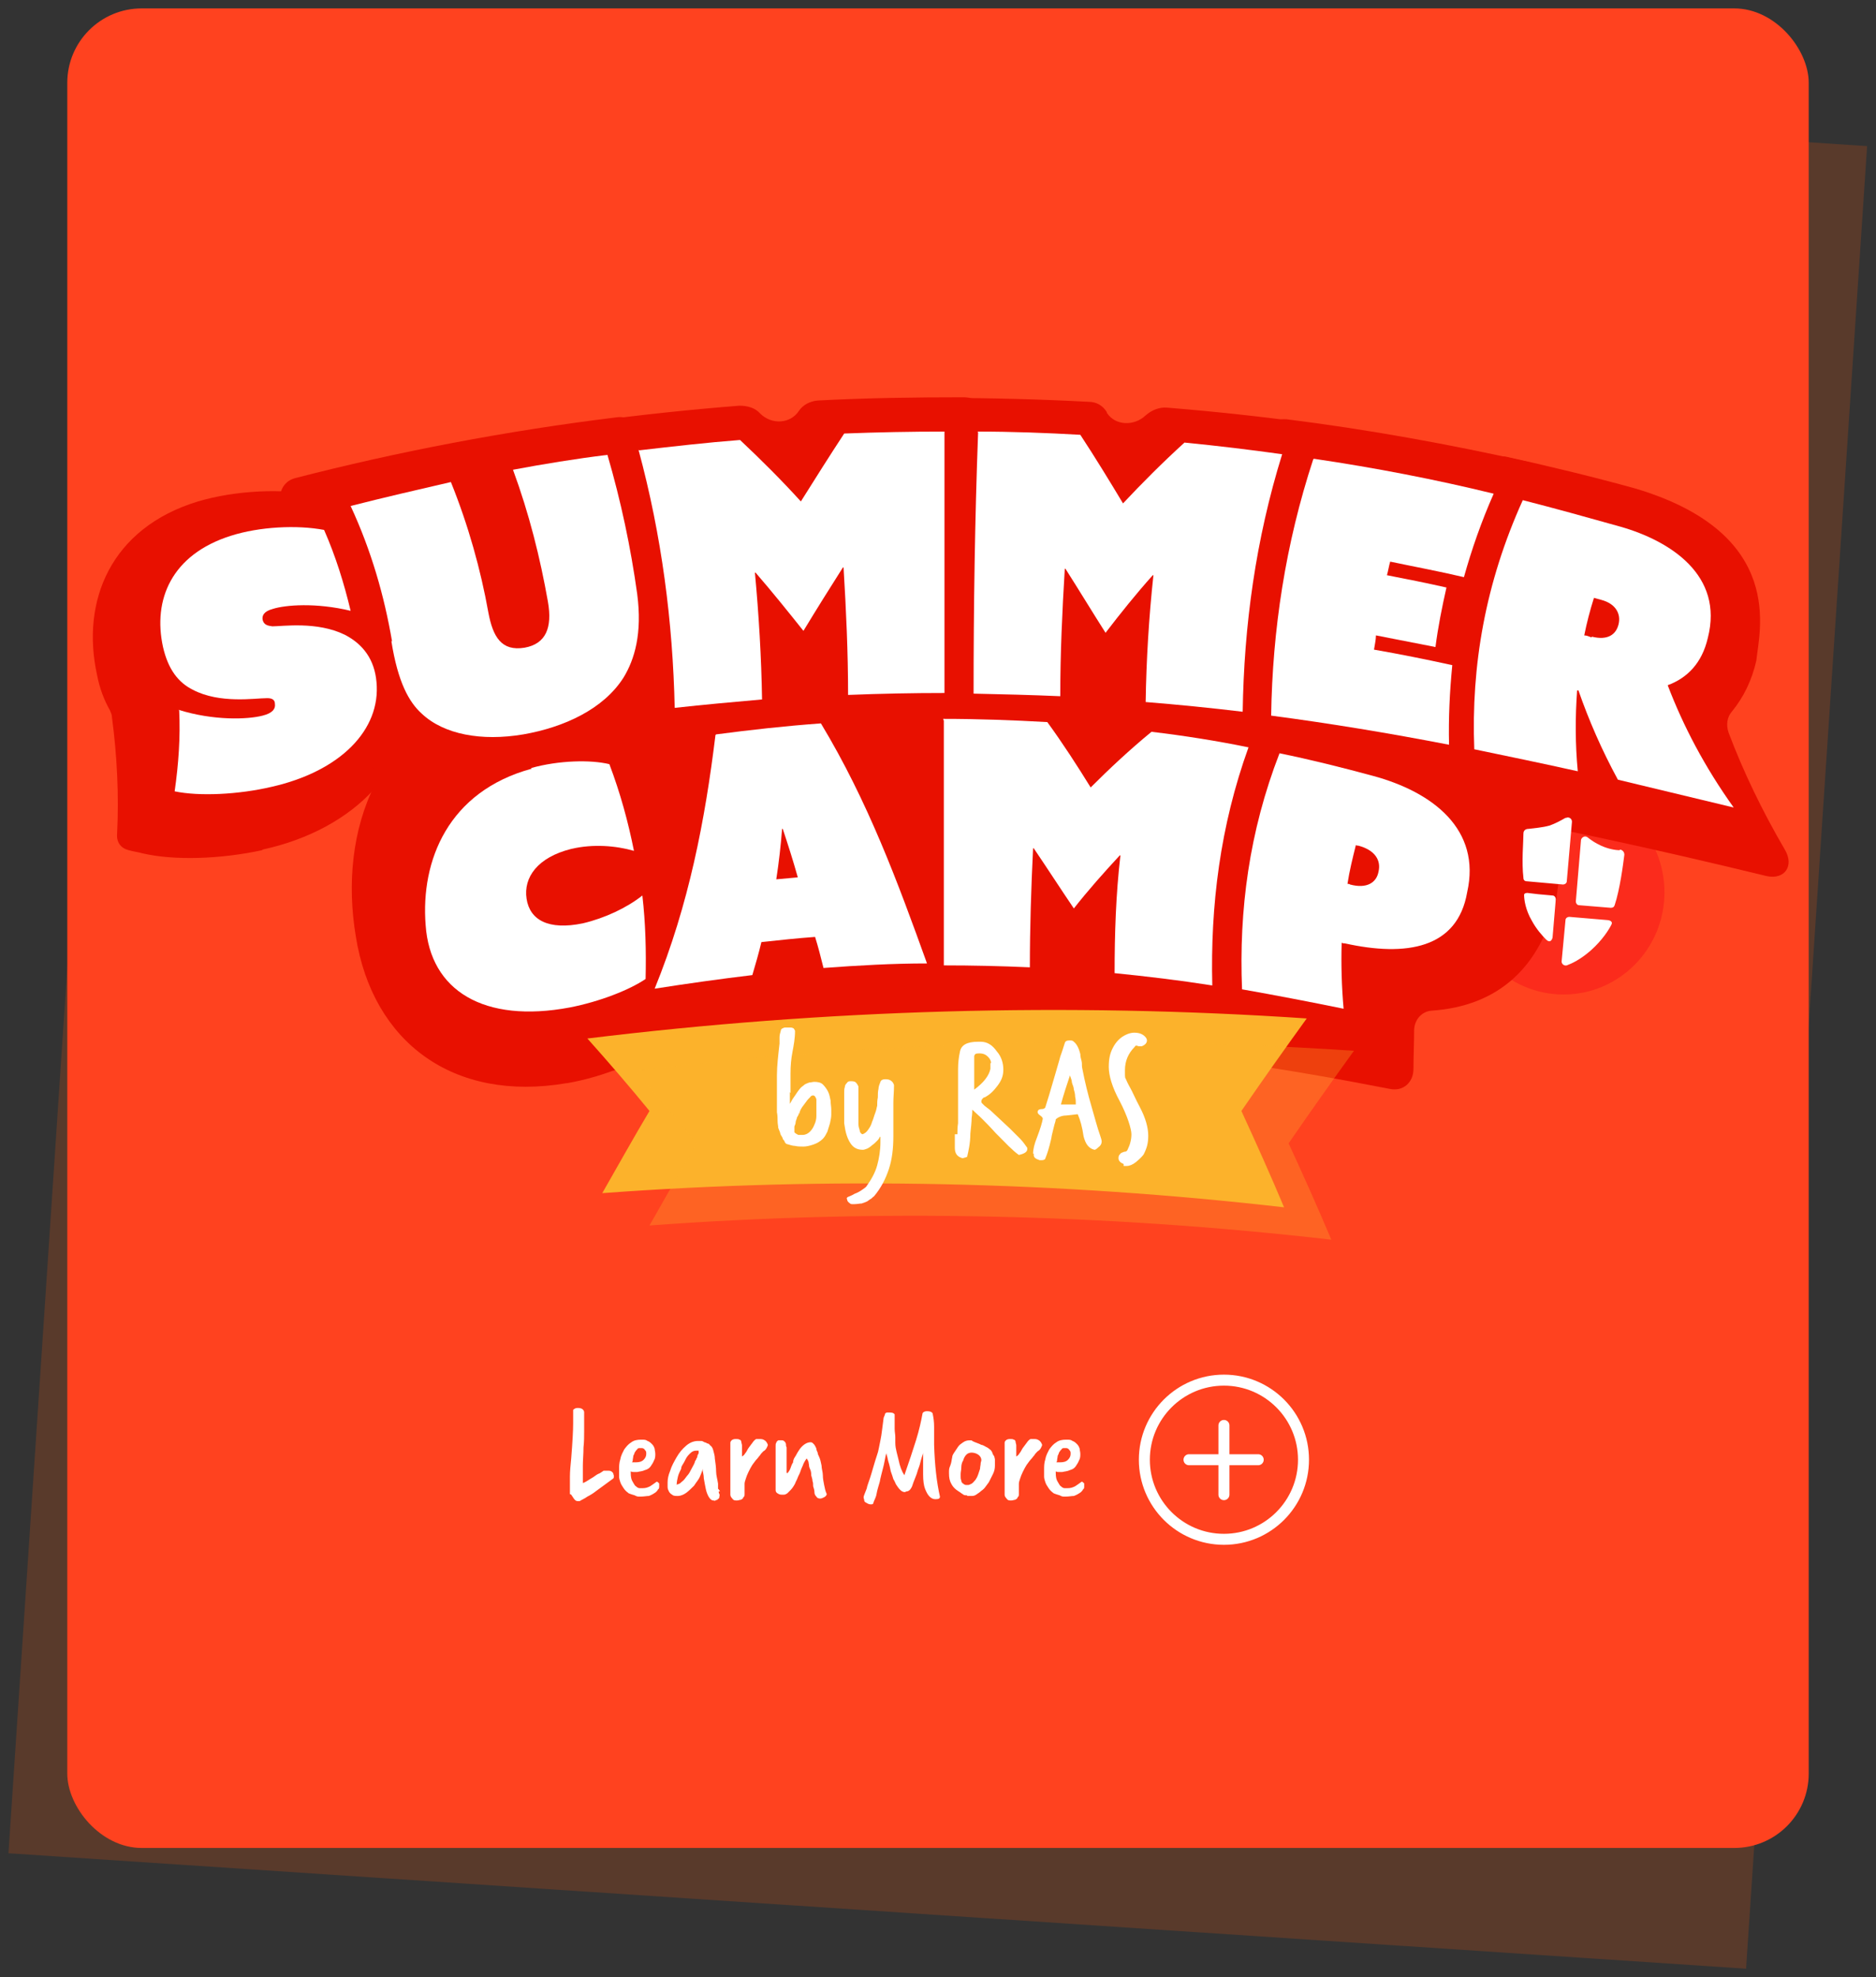 <svg xmlns="http://www.w3.org/2000/svg" id="uuid-57fc6138-6b93-4d02-9ca9-4ebc55c8fda6" viewBox="0 0 290 305.6"><rect x="0" y="0" width="290" height="305.6" fill="#333333" stroke="none"/><defs><style>.uuid-d013c0aa-f200-492e-9889-0a59f241214e{fill:#e81000;}.uuid-a69dedff-dda4-4ad0-94f6-16a4629ec067{fill:#fb2b1c;}.uuid-f5657dce-df98-4412-930a-ef8b4e127b84{stroke-linecap:round;}.uuid-f5657dce-df98-4412-930a-ef8b4e127b84,.uuid-741cd7d0-8a8d-4017-a20d-e13779c1854b{fill:none;stroke:#fff;stroke-miterlimit:10;stroke-width:1.7px;}.uuid-f6468399-a90d-4a12-b54a-f2fdec4a2463{fill:#fff;}.uuid-026dc27a-8984-4d1f-a677-0b10645d8dc0{opacity:.3;}.uuid-df1b4ff8-409b-496f-8a4d-5b3472444f35{fill:#ff421f;}.uuid-2b7592d8-10e3-472b-9496-05cc72183312{fill:#fcb22b;}.uuid-3448eedf-9462-4669-bbdd-a897428cbfd7{fill:#f1570c;opacity:.2;}</style></defs><rect class="uuid-3448eedf-9462-4669-bbdd-a897428cbfd7" x="3.8" y="19.8" width="282.3" height="269.2" transform="translate(-18.7 288.9) rotate(-86.2)"></rect><rect class="uuid-df1b4ff8-409b-496f-8a4d-5b3472444f35" x="10.4" y="1.3" width="269.2" height="284.3" rx="11.5" ry="11.5"></rect><ellipse class="uuid-a69dedff-dda4-4ad0-94f6-16a4629ec067" cx="241.7" cy="137.9" rx="15.6" ry="15.8"></ellipse><path class="uuid-d013c0aa-f200-492e-9889-0a59f241214e" d="M40.5,131.4c-6.5,1.4-13.6,1.6-18.4.5-.7-.2-1.5-.3-2.2-.5-1.2-.3-1.9-1.2-1.8-2.5.3-6,0-12.1-.8-18.1,0-.4-.2-.7-.3-1-.9-1.6-1.6-3.4-2-5.5-2.5-11.4,2.1-22.7,15.6-26.8,5.7-1.7,13.2-2.1,18.6-.9.9.2,1.7.4,2.6.6,1.4.3,2.6,1.3,3,2.7,1.9,5.6,3.5,11.3,4.6,16.9.1.6.4,1.1.7,1.5,1.6,2.2,2.6,4.8,3,7.8,1.5,12-8.2,22.1-22.5,25.2Z"></path><path class="uuid-d013c0aa-f200-492e-9889-0a59f241214e" d="M79.3,123.9c-8.9,1.4-16.6-.4-21.5-5-3.8-3.5-5.9-8.6-7.1-15.7-1.4-8.3-3.7-16.6-7.1-24.9-.8-1.9.1-3.9,2-4.4,15.9-4.1,32.6-7.3,49.7-9.4,2.1-.3,4.1,1.2,4.6,3.2,1.8,8.6,3.1,17.2,4,25.8.8,7.3-.6,13.3-3.6,18.1-4.2,6.4-11.9,10.8-21,12.2ZM81.2,111.2"></path><path class="uuid-d013c0aa-f200-492e-9889-0a59f241214e" d="M95.6,117.3c-.6-16.1-2.6-32.1-6.7-48.1-.5-2,.7-3.8,2.8-4.1,7.4-1,15-1.8,22.6-2.4,1.2,0,2.4.3,3.2,1.2,0,0,0,0,0,0,1.8,1.8,4.7,1.6,6-.4h0c.6-.9,1.7-1.5,2.9-1.6,7.5-.4,15.1-.5,22.6-.5,2.2,0,3.8,1.7,3.7,3.7-.6,16.3-.9,32.6-1,48.9,0,2-1.5,3.6-3.3,3.6-16.5,0-32.9.9-49.5,2.8-1.8.2-3.4-1.2-3.4-3.2Z"></path><path class="uuid-d013c0aa-f200-492e-9889-0a59f241214e" d="M142,114.1c-.1-16.3-.3-32.6-.5-48.9,0-2,1.7-3.7,3.8-3.7,7.7,0,15.4.2,23,.6,1.2,0,2.2.6,2.8,1.6,0,0,0,0,0,.1,1.3,2,4.2,2.1,6,.4t0,0c.9-.8,2.1-1.3,3.3-1.2,7.4.6,14.8,1.4,22.1,2.4,2.1.3,3.2,2.1,2.7,4.1-4.4,16-6.6,32-7,48,0,2-1.6,3.4-3.4,3.2-16.7-2-33.1-2.9-49.6-2.9-1.8,0-3.3-1.6-3.3-3.6Z"></path><path class="uuid-d013c0aa-f200-492e-9889-0a59f241214e" d="M188.4,116.3c.4-16.1,2.2-32.2,5.9-48.3.5-2,2.6-3.4,4.6-3.2,12.8,1.6,25.3,3.9,37.4,6.6,2,.5,2.9,2.4,2.1,4.3-3,7.6-5.1,15.2-6.6,22.8.2,0,.5.1.7.2-1.5,7.9-2.2,15.9-2.2,23.9,0,1.9-1.5,3.2-3.4,2.9-12-2.2-23.7-4-35.3-5.2-1.8-.2-3.3-2-3.3-4Z"></path><path class="uuid-d013c0aa-f200-492e-9889-0a59f241214e" d="M219.5,120.6c.2-15.8,2.8-31.5,8.5-47.2.7-1.9,2.9-3.2,4.9-2.8,6.8,1.5,13.4,3.1,19.9,4.9,23.5,7,19.1,22.3,18.7,26.6-.7,3.1-2,5.7-3.8,7.9-.7.8-.9,2-.5,3.2,2.3,6.1,5.2,12.1,8.7,18.1,1.5,2.5,0,4.7-2.8,4.1-17.7-4.3-34.2-7.9-50.2-10.7-1.9-.3-3.4-2.2-3.4-4.1Z"></path><path class="uuid-d013c0aa-f200-492e-9889-0a59f241214e" d="M87.6,167.4c-17.5,3-30-6.3-32.6-22.7-2.7-16.2,3.2-33.5,22.1-38.4,6-1.5,12.9-1.5,17.6,0,.9.3,1.9.6,2.8.8,1.5.5,2.6,1.7,3,3.2,1,4.2,1.9,8.5,2.7,12.8,0,0,.1-.1.2-.2,1.9,11,3,21.9,3.3,32.9,0,1.5-.6,2.9-1.7,3.8-.7.5-1.4,1.1-2.1,1.6-3.7,2.8-9.5,5.2-15.2,6.2ZM88,145.5"></path><path class="uuid-d013c0aa-f200-492e-9889-0a59f241214e" d="M122.3,162.1c0-.1,0-.3-.1-.4,0,.1,0,.3-.1.4-8.8.7-17.7,1.8-26.8,3.3-2.4.4-4.1-2.1-3.3-4.8,5.5-18.6,8.5-37.2,10.7-56,.2-1.6,1.4-2.9,3.1-3.1,7.9-1.1,16-1.9,24.2-2.4,1.7,0,3.3.9,4.1,2.4,8.3,17.8,13.8,35.9,19.5,54.1.8,2.7-.8,5.5-3.2,5.5-9.3,0-18.6.2-27.9,1Z"></path><path class="uuid-d013c0aa-f200-492e-9889-0a59f241214e" d="M139.8,157.1c0-18.1-.5-36.2-1.4-54.3-.1-2.2,1.6-4.1,3.9-4.2,8.2-.1,16.4,0,24.6.6,1.3,0,2.4.7,3,1.8,0,0,0,0,0,.1,1.4,2.2,4.5,2.4,6.4.5t0,0c.9-.9,2.2-1.4,3.5-1.2,7.9.9,15.7,2.1,23.3,3.5,2.2.4,3.3,2.5,2.6,4.7-5.4,17.4-7.8,35-8.2,52.6,0,2.2-1.6,3.7-3.5,3.4-17.3-2.6-34.1-3.8-50.9-3.6-1.9,0-3.4-1.8-3.4-4Z"></path><path class="uuid-d013c0aa-f200-492e-9889-0a59f241214e" d="M187.4,159.8c.4-17.8,2.4-35.5,7-53.2.6-2.2,2.8-3.7,5-3.3,7,1.3,13.9,2.8,20.6,4.5,26.7,7.7,21,26.1,20.6,31.1-2.4,10.6-9,16.6-19.3,17.3-1.5.1-2.7,1.4-2.7,3.1,0,2-.1,3.9-.1,5.9,0,2.1-1.6,3.5-3.6,3.1-8.2-1.6-16.2-3-24-4.1-1.9-.3-3.4-2.3-3.4-4.5Z"></path><path class="uuid-f6468399-a90d-4a12-b54a-f2fdec4a2463" d="M236.1,138s-.5,0-.5.3c0,.7.2,2.3,1.2,4,.7,1.3,1.6,2.3,2.2,2.9s.9.1,1-.3l.5-5.9c0-.3-.2-.6-.5-.6l-2.2-.2"></path><path class="uuid-f6468399-a90d-4a12-b54a-f2fdec4a2463" d="M250.4,131.4c-.7,0-1.8-.2-2.9-.7-.9-.4-1.6-.9-2.1-1.3-.4-.3-.9,0-1,.4l-.8,9.5c0,.3.2.6.5.6l4.9.4c.3,0,.5-.1.6-.4.8-2.4,1.3-6.2,1.5-7.8,0-.6-.5-.8-.7-.8Z"></path><path class="uuid-f6468399-a90d-4a12-b54a-f2fdec4a2463" d="M242,126.4c-.7.4-1.6.9-2.5,1.2-1.1.3-2.4.4-3.2.5h0c-.7,0-.8.5-.8.7,0,1.3-.3,4.4,0,6.9,0,.3.2.5.5.5l5.6.5c.3,0,.6-.2.6-.5l.8-9.2c0-.5-.5-.8-.9-.6Z"></path><path class="uuid-f6468399-a90d-4a12-b54a-f2fdec4a2463" d="M249.1,142.9s0,0,0,0c.3-.6-.5-.7-.6-.7l-5.9-.5c-.3,0-.6.2-.6.5l-.6,6.4c0,.4.4.7.8.6.8-.3,2.1-.9,3.7-2.3,1.8-1.6,2.8-3.2,3.2-4,0,0,0,0,0,0Z"></path><path class="uuid-2b7592d8-10e3-472b-9496-05cc72183312" d="M198.6,186.6c-34.9-4-70.3-4.8-105.5-2.2,2.4-4.2,4.8-8.5,7.3-12.7-3.1-3.8-6.3-7.5-9.6-11.2,36.8-4.5,74-5.6,111.2-3.1-3.4,4.7-6.8,9.5-10.1,14.3,2.3,5,4.5,9.9,6.6,14.9Z"></path><g class="uuid-026dc27a-8984-4d1f-a677-0b10645d8dc0"><path class="uuid-2b7592d8-10e3-472b-9496-05cc72183312" d="M205.9,191.6c-34.9-4-70.3-4.8-105.5-2.2,2.4-4.2,4.8-8.5,7.3-12.7-3.1-3.8-6.3-7.5-9.6-11.2,36.8-4.5,74-5.6,111.2-3.1-3.4,4.7-6.8,9.5-10.1,14.3,2.3,5,4.5,9.9,6.6,14.9Z"></path></g><path class="uuid-f6468399-a90d-4a12-b54a-f2fdec4a2463" d="M122.1,168.8v.8c0,.2,0,.4,0,.6,0,.2,0,.3,0,.4.2-.3.3-.6.6-1s.5-.8,1-1.4c0,0,.1-.1.2-.2.1-.1.3-.2.5-.4.2-.1.4-.2.7-.3.3,0,.5-.1.8-.1.5,0,1,.1,1.3.4.3.3.6.7.8,1.1.2.4.3.9.4,1.4,0,.5.1,1,.1,1.3s0,.5,0,.9c0,.4-.1.8-.2,1.3-.1.4-.3.9-.4,1.3-.2.4-.4.8-.7,1.1-.4.4-.9.7-1.5.9s-1.1.3-1.5.3-.9,0-1.3-.1c-.4,0-.9-.2-1.3-.3-.1,0-.2-.2-.3-.3,0-.2-.2-.3-.3-.5,0-.2-.2-.4-.3-.6s-.1-.4-.2-.6c0,0-.1-.2-.2-.5,0-.3-.1-.6-.1-1.1,0-.4,0-.8-.1-1.3,0-.4,0-.8,0-1.2,0-1.5,0-3,0-4.5,0-1.5.2-3.1.4-4.9,0-.3,0-.7,0-1,0-.3.1-.7.2-1,0-.3.3-.4.6-.5.3,0,.6,0,.8,0s.3,0,.5.1c.1,0,.2.2.3.4,0,1.2-.2,2.2-.4,3.3-.2,1-.3,2.1-.3,3.3v3ZM123.5,172c0,.3-.2.5-.3.7,0,.2-.2.5-.2.7,0,.2-.1.5-.2.7,0,.3,0,.6,0,.9.2.2.4.3.6.4.2,0,.4,0,.7,0,.4,0,.8-.2,1.1-.5.3-.3.5-.6.7-1.1.2-.4.3-.9.3-1.3,0-.5,0-.9,0-1.3s0-.4,0-.6,0-.4,0-.6c0-.2-.1-.4-.2-.5,0-.1-.2-.2-.3-.2s-.3,0-.5.3c-.2.2-.4.4-.6.7-.2.3-.4.5-.6.8-.2.3-.3.5-.4.8v.2Z"></path><path class="uuid-f6468399-a90d-4a12-b54a-f2fdec4a2463" d="M132.7,171.7c0,.3,0,.6,0,.9,0,.4,0,.7,0,1.1,0,.4.1.7.2,1,0,.3.2.5.4.6.4-.1.7-.4.9-.7.3-.4.5-.8.6-1.2.2-.4.3-.9.5-1.4s.2-.8.3-1.1c0-.4,0-.8.1-1.3,0-.5,0-.9.1-1.3,0-.4.2-.8.3-1.1.1-.3.4-.4.7-.4s.6,0,.9.2c.3.2.4.4.5.7,0,1-.1,1.9-.1,2.7,0,.7,0,1.4,0,1.8s0,.4,0,.6,0,.6,0,.9c0,.3,0,.6,0,1,0,.3,0,.6,0,.9,0,1.9-.2,3.6-.7,5.1-.5,1.5-1.2,2.9-2.3,4.2-.2.1-.3.3-.5.4-.2.1-.4.3-.6.4-.2.1-.5.2-.8.3-.3,0-.7.1-1.1.1s-.2,0-.4,0c-.2,0-.3-.1-.4-.2-.1,0-.2-.2-.3-.3,0-.1-.1-.3-.1-.4s.1-.2.4-.3c.2-.1.5-.2.8-.4.3-.1.7-.3,1-.5.3-.2.6-.4.8-.6.8-1.1,1.4-2.2,1.7-3.3.3-1.1.5-2.3.5-3.6v-.4c0-.1,0-.2,0-.4,0,0,0,0-.1,0-.1.3-.3.5-.5.7-.2.2-.4.4-.7.6-.2.2-.5.4-.7.5-.3.1-.5.2-.7.2-.7,0-1.2-.2-1.6-.6s-.7-1-.9-1.6c-.2-.6-.3-1.2-.4-1.9,0-.7,0-1.2,0-1.7s0-.2,0-.3c0-.1,0-.2,0-.3,0-.3,0-.6,0-.9,0-.3,0-.6,0-.9s0-.5,0-.7c0-.3,0-.5.1-.8,0-.3.2-.5.3-.6.1-.2.3-.3.5-.3.4,0,.7,0,.9.2s.3.4.4.6c0,.2,0,.5,0,.8s0,.5,0,.8c0,.3,0,.6,0,1,0,.4,0,.7,0,.9v.5Z"></path><path class="uuid-f6468399-a90d-4a12-b54a-f2fdec4a2463" d="M148,175.3c0-.5,0-1.1.1-1.7,0-.6,0-1.3,0-2v-2.9c0-1.2,0-2.4,0-3.4,0-1,.1-1.9.3-2.8.2-1,1.1-1.5,2.8-1.5h.4c1,0,1.8.5,2.5,1.5.7.8,1,1.8,1,2.8s-.3,1.7-.9,2.5c-.6.8-1.2,1.4-2,1.8-.2,0-.3.2-.4.3,0,0-.1.2-.1.3s0,.2.1.3c0,0,.2.2.4.4l.9.7,3,2.8c.6.6,1.1,1.1,1.6,1.6.5.5.8,1,1.1,1.4,0,0,0,.2,0,.2,0,.4-.4.7-1.3.9-1-.7-2.1-1.9-3.6-3.4-.8-.9-1.5-1.6-2.1-2.2-.6-.6-1.1-1-1.5-1.4,0,.2,0,.7-.1,1.3,0,.6-.1,1.4-.2,2.4,0,1.5-.3,2.7-.5,3.6,0,0-.1,0-.3.1-.1,0-.3.1-.4.1s0,0,0,0c0,0,0,0,0,0-.8-.2-1.2-.7-1.2-1.6s0-.3,0-.5c0-.2,0-.4,0-.6v-1ZM153.2,164.3c0-.4-.2-.7-.5-1-.3-.3-.7-.5-1.3-.5s-.7.1-.8.4c0,.3,0,.5,0,.8,0,.3,0,.5,0,.8s0,.8,0,1.8c0,.2,0,.4,0,.5s0,.3,0,.5,0,.3,0,.4c0,.1,0,.3,0,.4,1.5-1.1,2.3-2.2,2.5-3.2,0-.1,0-.2,0-.4,0-.1,0-.2,0-.3v-.2Z"></path><path class="uuid-f6468399-a90d-4a12-b54a-f2fdec4a2463" d="M159.7,178.3c0-.7.2-1.5.6-2.5.5-1.3.8-2.3.9-2.9,0-.1-.1-.3-.4-.5-.3-.2-.4-.4-.4-.5s0-.2.1-.3c0-.1.3-.2.6-.2.3,0,.5-.2.5-.3.3-.9.8-2.6,1.5-5,.3-1.1.6-2,.8-2.8.3-.8.5-1.5.7-2.1.1-.3.3-.4.7-.4s.5,0,.7.2c.5.4.8,1.1,1,1.9,0,.4.1.7.2,1.1s0,.7.1,1.1c.4,2.1.9,4.1,1.4,5.8.5,1.7.9,3.3,1.4,4.7.1.3.2.6.2.8,0,.4-.2.7-.5.9-.3.3-.5.4-.6.4-.9-.2-1.4-.9-1.7-2.1-.2-1.4-.5-2.5-.9-3.4l-1.8.2c-.7,0-1.3.3-1.6.6,0,.3-.2.7-.3,1.2s-.3,1.1-.4,1.8c-.3,1.3-.6,2.3-.9,3,0,.2-.3.3-.5.3h-.2c0,0-.1,0-.2,0-.6-.2-.9-.4-.9-.8v-.2ZM166.3,170.6c0-.4,0-.7-.1-1.1,0-.4-.1-.8-.2-1.1,0-.4-.2-.7-.3-1.1,0-.4-.2-.7-.3-1.1-.5,1.5-1,3-1.4,4.5.3,0,1,0,2.3,0Z"></path><path class="uuid-f6468399-a90d-4a12-b54a-f2fdec4a2463" d="M173.7,179.9c-.5-.2-.8-.5-.8-.9s.1-.5.4-.8c0,0,.2-.1.5-.2.3,0,.4-.1.5-.3.4-.8.6-1.6.6-2.4s-.6-2.8-1.8-5.1c-1.2-2.2-1.7-4-1.7-5.3s.2-2.1.6-2.9c.5-1,1.2-1.7,2.1-2.1.4-.2.9-.3,1.2-.3.8,0,1.3.2,1.7.6.2.2.3.4.3.6,0,.4-.3.7-.8.9,0,0-.2,0-.2,0s-.2,0-.2,0c-.2,0-.3-.1-.4-.1-.1,0-.2,0-.3.2-1,1-1.5,2.2-1.5,3.6s0,1,.2,1.5c0,0,.2.5.6,1.2s.8,1.7,1.5,3c.9,1.7,1.3,3.2,1.3,4.4s-.2,1.9-.7,2.9c-.2.3-.6.7-1.2,1.2-.5.4-1,.6-1.4.6s-.3,0-.5,0Z"></path><path class="uuid-f6468399-a90d-4a12-b54a-f2fdec4a2463" d="M27.6,109.7c5.4,1.7,10.7,1.5,13,.9,1.6-.4,2-1.1,1.9-1.8,0-.7-.5-.9-1.2-.9-1.9,0-7.3.9-11.5-1.3-2.2-1.1-3.8-3.1-4.6-6.6-1.6-7.3,1.3-14.3,10.5-17.2,4.4-1.4,10.2-1.7,14.4-.9,1.8,4.1,3.1,8.3,4.1,12.5-5.4-1.3-10.1-.9-12-.3-1.5.4-1.7,1.1-1.6,1.7.2.8.8.9,1.5,1,1.6,0,6.9-.8,11.2,1.3,2.9,1.5,4.6,3.9,4.9,7.3.7,7.4-5.6,13.8-16.2,16.2-5.1,1.2-11.2,1.5-15,.7.6-4.2.9-8.4.7-12.5Z"></path><path class="uuid-f6468399-a90d-4a12-b54a-f2fdec4a2463" d="M60.6,99.1c-1.2-7-3.2-14-6.4-20.9,5.1-1.3,10.3-2.5,15.5-3.7,2.7,6.7,4.6,13.5,5.8,20.2.7,3.7,2,6,5.6,5.4,3.3-.6,4.3-3.1,3.6-7.1-1.2-6.8-2.9-13.6-5.4-20.4,4.8-.9,9.7-1.7,14.6-2.3,2.1,7.2,3.6,14.3,4.6,21.5.8,6.1-.4,10.1-2.1,12.9-3.1,4.9-9.2,7.7-15.5,8.8-6.5,1.1-12.3,0-15.7-3.2-2-1.8-3.7-4.9-4.7-11.2Z"></path><path class="uuid-f6468399-a90d-4a12-b54a-f2fdec4a2463" d="M98.8,69.6c5.2-.6,10.4-1.2,15.6-1.6,3.3,3.1,6.5,6.3,9.4,9.5,2.2-3.5,4.4-7,6.7-10.5,5.2-.2,10.3-.3,15.5-.3,0,13.5,0,27,0,40.4-5,0-9.9.1-14.9.3,0-6.6-.3-13.1-.7-19.7,0,0,0,0-.1,0-2.1,3.3-4.1,6.5-6.1,9.8-2.4-3-4.8-6-7.4-9,0,0,0,0-.1,0,.6,6.5,1,13.1,1.1,19.6-4.5.4-9,.8-13.5,1.3-.3-13.3-2-26.6-5.6-39.9Z"></path><path class="uuid-f6468399-a90d-4a12-b54a-f2fdec4a2463" d="M151.1,66.7c5.3,0,10.7.2,15.9.5,2.3,3.5,4.5,7.1,6.6,10.6,3-3.2,6.1-6.3,9.5-9.4,5.1.5,10.1,1.1,15.1,1.8-4.1,13.2-5.9,26.5-6.1,39.8-5-.6-10-1.1-15-1.5.1-6.5.5-13.1,1.2-19.6,0,0,0,0-.1,0-2.6,2.9-5,5.9-7.3,8.9-2.1-3.3-4.1-6.6-6.2-9.9,0,0,0,0-.1,0-.4,6.6-.7,13.1-.7,19.7-4.5-.2-8.9-.3-13.4-.4,0-13.5.2-27,.7-40.4Z"></path><path class="uuid-f6468399-a90d-4a12-b54a-f2fdec4a2463" d="M203.1,70.9c9.5,1.4,18.8,3.2,27.8,5.4-1.9,4.3-3.4,8.6-4.6,12.9-3.8-.9-7.6-1.6-11.4-2.4-.2.7-.3,1.4-.5,2.1,3.1.6,6.1,1.2,9.2,1.9-.7,3.1-1.3,6.1-1.7,9.2-3.1-.6-6.1-1.2-9.2-1.8,0,.7-.2,1.5-.3,2.2,4,.7,8,1.5,12.1,2.4-.4,4.1-.6,8.2-.5,12.3-9.3-1.8-18.4-3.3-27.5-4.5.2-13.2,2.2-26.5,6.5-39.6Z"></path><path class="uuid-f6468399-a90d-4a12-b54a-f2fdec4a2463" d="M235.4,77.3c5.1,1.3,10.1,2.7,15.1,4.1,7.7,2.2,16,7.5,13.5,17.2-.9,3.9-3.2,6.2-6.2,7.3,2.4,6.3,5.7,12.6,10.2,18.9-6.2-1.5-12.1-2.9-17.9-4.3-2.5-4.6-4.5-9.2-6.1-13.8,0,0-.1,0-.2,0-.3,4.1-.3,8.3.1,12.5-5.4-1.2-10.7-2.3-16-3.4-.5-12.9,1.7-25.7,7.5-38.5ZM246.1,98.4c2.4.6,3.7-.3,4.1-1.9.4-1.6-.4-3.2-2.7-3.8-.4-.1-.7-.2-1.1-.3-.6,1.9-1.1,3.8-1.5,5.8.4,0,.8.2,1.1.3Z"></path><path class="uuid-f6468399-a90d-4a12-b54a-f2fdec4a2463" d="M82.1,118.7c4.3-1.2,9.2-1.3,12.1-.6,1.7,4.5,2.9,8.9,3.8,13.4-2.8-.8-6.3-1.1-9.7-.3-5.2,1.3-7.4,4.4-6.9,7.7.5,3.3,3.4,4.9,8.7,3.8,3.4-.8,6.8-2.4,9.2-4.3.5,4.3.6,8.6.5,12.9-2.5,1.7-7.1,3.5-11.7,4.4-13.3,2.5-21.6-2.6-22.3-12.7-.8-10,3.5-20.7,16.4-24.2Z"></path><path class="uuid-f6468399-a90d-4a12-b54a-f2fdec4a2463" d="M110.7,113.5c5.3-.7,10.7-1.3,16.2-1.7,7.3,12.1,11.9,24.6,16.4,37.1-5.3,0-10.6.3-16,.7-.4-1.6-.8-3.2-1.3-4.8-2.8.2-5.5.5-8.3.8-.4,1.7-.9,3.4-1.4,5.1-5,.6-10,1.3-15.1,2.1,5.3-13,7.8-26.1,9.4-39.2ZM123.3,135.5c-.7-2.5-1.5-5-2.3-7.4,0,0,0,0-.1,0-.2,2.6-.5,5.2-.9,7.8,1.1-.1,2.2-.2,3.3-.3Z"></path><path class="uuid-f6468399-a90d-4a12-b54a-f2fdec4a2463" d="M145.8,111.1c5.4,0,10.8.2,16.1.5,2.4,3.3,4.6,6.7,6.7,10.1,2.9-2.9,6-5.8,9.4-8.6,5.1.6,10.1,1.4,15,2.4-4.4,12.2-5.9,24.5-5.6,36.8-5.1-.8-10.1-1.4-15.1-1.9,0-6.1.2-12.2.9-18.2,0,0,0,0-.1,0-2.5,2.7-4.9,5.4-7.1,8.2-2.1-3.1-4.1-6.2-6.2-9.3,0,0,0,0-.1,0-.3,6.1-.5,12.3-.5,18.4-4.4-.2-8.9-.3-13.3-.3,0-12.6,0-25.2,0-37.8Z"></path><path class="uuid-f6468399-a90d-4a12-b54a-f2fdec4a2463" d="M197.7,116.4c4.9,1,9.7,2.2,14.5,3.5,9.3,2.5,16.8,8.3,14.6,18-1.5,8.7-9.4,10-18.9,7.9-.2,0-.3,0-.5-.1-.1,3.4,0,6.8.3,10.2-5.4-1.1-10.6-2.1-15.7-3-.5-12.2,1.1-24.4,5.8-36.5ZM208.7,136.7c2.6.7,4.1-.3,4.4-2,.4-1.7-.5-3.3-3.1-4-.1,0-.3,0-.4-.1-.5,2-1,4-1.3,6,.1,0,.3,0,.4.1Z"></path><path class="uuid-f6468399-a90d-4a12-b54a-f2fdec4a2463" d="M88.1,230.9v-.5c0-.6,0-1.4,0-2.2s.1-1.8.2-2.8c.2-2.5.3-4.3.3-5.4s0-.8,0-1.1c0-.4,0-.7,0-1,.2-.2.4-.3.7-.3.6,0,.9.2,1,.6,0,.1,0,.3,0,.5,0,.2,0,.3,0,.5,0,.6,0,1.2,0,2s0,1.6-.1,2.5c0,1-.1,2-.1,2.8s0,1.5,0,2.1v.6c.4-.1.9-.5,1.6-.9.4-.3.7-.5,1-.6.3-.2.5-.3.6-.4,0,0,.2,0,.4,0,.2,0,.3,0,.4,0,.3,0,.5.1.7.4,0,.2.1.3.1.4s0,.3-.1.4l-2.6,1.9c-.5.4-1,.7-1.4.9-.4.3-.9.5-1.2.7,0,0-.2,0-.3,0-.2,0-.4-.1-.6-.4l-.4-.6Z"></path><path class="uuid-f6468399-a90d-4a12-b54a-f2fdec4a2463" d="M95.7,227.2c0-.6,0-1.1.2-1.7.1-.6.4-1.1.6-1.5.3-.4.6-.8,1.1-1.1.4-.3.9-.4,1.5-.4s.7,0,1,.2c.3.1.5.3.7.5.2.2.3.4.4.7,0,.2.1.5.1.8s0,.7-.2,1c-.1.3-.3.6-.5.9-.2.3-.5.5-.9.6-.4.2-.8.2-1.2.3-.2,0-.4,0-.5,0-.2,0-.3,0-.5-.1,0,0,0,.1,0,.2h0c0,.7.1,1.1.3,1.4.2.3.3.6.5.7.2.2.4.3.6.3.2,0,.3,0,.4,0,.5,0,.8-.1,1.2-.3.3-.2.6-.4,1-.7,0,0,.2,0,.2.1,0,0,.2.1.2.2,0,0,0,.2,0,.2,0,0,0,.1,0,.2,0,.2,0,.4-.2.5,0,.1-.2.3-.3.4-.4.3-.8.5-1.1.6-.3,0-.8.1-1.3.1s-.5,0-.9-.2c-.4-.1-.6-.2-.9-.3-.4-.3-.6-.5-.8-.8-.2-.3-.4-.6-.5-.9-.1-.3-.2-.6-.2-.9,0-.3,0-.7,0-1ZM97.7,226c0,0,.2,0,.3,0,.1,0,.2,0,.3,0,.5,0,.9-.1,1.2-.4.3-.3.4-.6.4-.9s0-.4-.2-.6c-.1-.2-.3-.3-.5-.3s-.3,0-.4,0c-.1,0-.3.1-.3.2,0,0-.1.1-.2.2,0,0-.1.2-.2.3,0,.1-.1.3-.2.5,0,.2-.1.5-.1.8Z"></path><path class="uuid-f6468399-a90d-4a12-b54a-f2fdec4a2463" d="M111.1,230.5c0,.1,0,.2.1.4s0,.3,0,.4,0,.2-.1.3c0,0-.2.1-.2.2,0,0-.2,0-.3.1s-.2,0-.3,0c-.3,0-.5-.2-.7-.5-.2-.3-.4-.8-.5-1.3-.1-.5-.2-1-.3-1.6,0-.6-.2-1.1-.2-1.5,0,.3-.2.7-.4,1.2-.2.5-.6.9-.9,1.4-.4.4-.8.8-1.2,1.1-.4.3-.9.5-1.3.5s-.7,0-.9-.2c-.2-.1-.4-.3-.5-.5-.1-.2-.2-.4-.2-.7,0-.3,0-.5,0-.7,0-.5.1-1.1.4-1.8.2-.7.6-1.4,1-2.1.4-.7.9-1.3,1.5-1.8.6-.5,1.2-.7,1.8-.7s.3,0,.5,0c.2,0,.3.1.5.2.2,0,.4.2.5.2.2,0,.3.2.4.3.3.2.4.5.5.9s.2.7.2,1.1c.1.7.2,1.4.2,2,0,.6.2,1.2.3,1.9v.8c.1,0,.3.4.3.4ZM104.7,229.4s0,0,0,0c0,0,0,0,0,0,.2,0,.4-.1.7-.4.3-.2.5-.5.8-.9.3-.3.5-.7.7-1.1.2-.4.4-.7.5-1,0-.1.1-.3.2-.4,0-.2.2-.3.2-.5,0-.2.1-.3.2-.5,0-.1,0-.3,0-.4,0,0-.1,0-.2,0,0,0-.1,0-.2,0-.3,0-.6.1-.9.4-.3.3-.5.5-.7.9s-.3.6-.5.9-.2.5-.2.6c-.2.4-.4.8-.5,1.2s-.2.9-.2,1.3h0Z"></path><path class="uuid-f6468399-a90d-4a12-b54a-f2fdec4a2463" d="M112.9,230.6c0,0,0-.2,0-.4,0-.2,0-.5,0-.8s0-.6,0-.9c0-.3,0-.6,0-.9,0-.3,0-.5,0-.7,0-.2,0-.3,0-.3v-.7c0-.3,0-.7,0-1s0-.7,0-1h0c0-.2,0-.4,0-.5,0-.1,0-.3,0-.4,0-.2.1-.3.2-.4.1-.1.3-.2.6-.2s.5,0,.6.1c.2,0,.3.2.3.4,0,.1.1.3.1.5,0,.2,0,.4,0,.5v1.2c.2-.1.4-.3.5-.5.2-.2.3-.5.5-.8.2-.3.4-.5.6-.8.2-.3.4-.5.6-.6.1,0,.3,0,.4,0,.4,0,.6,0,.9.2.2.1.4.4.5.7,0,.1-.1.3-.2.5-.1.2-.3.4-.5.5-.2.2-.4.4-.5.6-.2.2-.3.4-.5.6-.2.2-.4.5-.7.9-.2.3-.4.7-.6,1.1-.2.4-.3.7-.4,1-.1.3-.2.6-.2.8s0,.3,0,.5c0,.2,0,.4,0,.5,0,.2,0,.4,0,.6,0,.2,0,.4-.2.5,0,.2-.2.3-.4.4-.2,0-.3.1-.6.1s-.5,0-.7-.3c-.2-.2-.3-.4-.3-.6h0Z"></path><path class="uuid-f6468399-a90d-4a12-b54a-f2fdec4a2463" d="M121.7,227.7c.2-.2.4-.5.5-.8.1-.3.2-.6.4-.9h0c0-.4.2-.7.4-1,.2-.4.4-.7.6-1,.2-.3.5-.6.8-.8.3-.2.6-.3.9-.3.3,0,.4.2.6.4.1.2.2.3.3.6,0,.2.1.4.2.6,0,.2.1.4.2.6.2.4.3.9.4,1.4,0,.5.2,1,.2,1.5,0,.5.1,1,.2,1.5s.2,1,.4,1.4c0,.2-.2.4-.4.5s-.4.2-.6.2c-.3,0-.5-.1-.6-.3-.2-.2-.3-.4-.3-.7,0-.3-.1-.6-.2-.9,0-.3,0-.6-.1-.8,0-.3-.1-.5-.2-.9,0-.3,0-.6-.2-1s-.1-.6-.2-.9c0-.3-.2-.5-.3-.7-.3.4-.5.8-.6,1.1-.2.4-.3.7-.4,1-.1.3-.3.6-.4.9-.1.3-.3.6-.4.9-.2.4-.5.8-.7,1-.2.2-.4.4-.5.5-.2.1-.3.2-.5.2-.2,0-.3,0-.4,0s-.3,0-.6-.2c-.2-.1-.3-.3-.3-.5,0-.9,0-1.8,0-2.6s0-1.7,0-2.6,0-.5,0-.8c0-.3,0-.5,0-.8s0-.4.1-.5c0-.2.2-.3.3-.4,0,0,.2,0,.3,0,0,0,.2,0,.2,0,.2,0,.3,0,.5.2.1.1.2.3.2.4,0,.2,0,.3.1.5,0,.2,0,.3,0,.4s0,.3,0,.5c0,.1,0,.3,0,.5,0,.6,0,1,0,1.4,0,.4,0,.8,0,1.1h0Z"></path><path class="uuid-f6468399-a90d-4a12-b54a-f2fdec4a2463" d="M139.9,230.6c-.4,0-.6-.2-.8-.4-.2-.2-.4-.5-.6-.8-.1-.2-.2-.5-.4-.8-.1-.3-.2-.7-.4-1.2-.1-.5-.2-1-.4-1.6-.1-.5-.2-.9-.3-1.2-.2.8-.3,1.6-.5,2.3-.2.8-.4,1.5-.5,2.1-.2.7-.4,1.3-.5,1.9s-.4,1-.5,1.4c0,.1-.1.2-.3.2s-.4,0-.7-.2c-.2-.1-.4-.2-.4-.4,0-.2-.1-.3-.1-.5s.2-.6.5-1.4c0-.2.2-.7.5-1.6.3-.9.6-2.1,1.1-3.6.2-.5.3-1.3.5-2.2.2-.9.3-2.1.5-3.5,0,0,.1-.2.2-.5,0-.2.2-.3.4-.3.6,0,.9,0,1.1.3v.9c0,.4,0,.8,0,1.3,0,.5.1.9.1,1.3s0,.7,0,.9c0,.5.1,1,.2,1.4.1.4.2.8.3,1.2.2,1,.5,1.8.9,2.4.7-2,1.3-3.8,1.8-5.4s.8-3,1-4.1c0-.2.3-.4.7-.4.6,0,.9.2.9.5.1.5.2,1.1.2,1.9s0,.3,0,.5c0,.2,0,.6,0,.9,0,.2,0,.3,0,.4v.7c0,.1,0,.2,0,.3.1,3.2.4,5.8.9,8,0,0,0,0,0,0,0,0,0,0,0,0,0,.3-.2.4-.7.4-.3,0-.6-.1-.9-.4-.3-.3-.5-.7-.7-1.2-.2-.5-.3-1.3-.3-2.2v-.9c0-.3,0-.7,0-1s0-.6,0-.9c0-.3,0-.5,0-.6,0,.2-.1.4-.2.7-.1.3-.2.7-.3,1.1-.1.4-.3.8-.4,1.2s-.3.8-.4,1.1c-.3.7-.4,1.2-.5,1.3-.2.4-.5.6-.8.6h0Z"></path><path class="uuid-f6468399-a90d-4a12-b54a-f2fdec4a2463" d="M149.5,231.1c-.3,0-.5,0-.7-.2-.2-.1-.4-.3-.6-.4-.5-.3-.9-.7-1.1-1.1-.3-.5-.4-1-.4-1.7s0-.7.2-1.2.2-.9.3-1.3c0-.2.1-.4.3-.7.2-.3.4-.6.6-.9.2-.3.5-.5.8-.7.3-.2.6-.3,1-.3s.3,0,.4.1c.2.1.4.2.7.3s.5.2.7.3c.2,0,.5.2.7.3.2.1.4.2.6.4.2.1.3.3.4.5,0,.2.2.4.3.6,0,.1.1.3.1.5,0,.2,0,.3,0,.5v.4c0,.5-.1.9-.3,1.3-.2.4-.4.8-.6,1.2-.1.2-.3.4-.5.7-.2.3-.4.5-.7.7-.2.2-.5.4-.8.6-.3.2-.5.2-.8.2s-.2,0-.2,0c0,0-.2,0-.3,0h-.1ZM151.7,225.7c0-.4-.2-.7-.5-.9-.3-.2-.7-.3-1-.3s-.6.1-.8.3c-.2.2-.4.5-.5.9-.2.3-.3.7-.3,1.1s-.1.7-.1,1,0,.2,0,.4c0,.2,0,.4.1.6,0,.2.1.4.3.5.1.1.3.2.4.2s.3,0,.4,0c.1,0,.3-.1.5-.2.2-.1.4-.4.6-.6.2-.3.3-.5.4-.8.1-.3.2-.6.3-.9,0-.3.1-.6.1-.9h0Z"></path><path class="uuid-f6468399-a90d-4a12-b54a-f2fdec4a2463" d="M155.3,230.6c0,0,0-.2,0-.4,0-.2,0-.5,0-.8s0-.6,0-.9c0-.3,0-.6,0-.9,0-.3,0-.5,0-.7,0-.2,0-.3,0-.3v-.7c0-.3,0-.7,0-1s0-.7,0-1h0c0-.2,0-.4,0-.5,0-.1,0-.3,0-.4,0-.2.1-.3.2-.4.1-.1.3-.2.6-.2s.5,0,.6.1c.2,0,.3.2.3.4,0,.1.1.3.1.5,0,.2,0,.4,0,.5v1.2c.2-.1.4-.3.5-.5.2-.2.3-.5.5-.8.2-.3.4-.5.6-.8.2-.3.4-.5.6-.6.1,0,.3,0,.4,0,.4,0,.6,0,.9.2.2.1.4.4.5.7,0,.1-.1.3-.2.5-.1.2-.3.4-.5.5-.2.2-.4.4-.5.6-.2.2-.3.4-.5.6-.2.2-.4.5-.7.9-.2.3-.4.7-.6,1.1-.2.4-.3.7-.4,1-.1.3-.2.6-.2.8s0,.3,0,.5c0,.2,0,.4,0,.5,0,.2,0,.4,0,.6,0,.2,0,.4-.2.5,0,.2-.2.3-.4.4-.2,0-.3.1-.6.1s-.5,0-.7-.3c-.2-.2-.3-.4-.3-.6h0Z"></path><path class="uuid-f6468399-a90d-4a12-b54a-f2fdec4a2463" d="M161.4,227.2c0-.6,0-1.1.2-1.7.1-.6.4-1.1.6-1.5.3-.4.6-.8,1.1-1.1.4-.3.9-.4,1.5-.4s.7,0,1,.2c.3.1.5.3.7.5.2.2.3.4.4.7,0,.2.1.5.1.8s0,.7-.2,1c-.1.3-.3.6-.5.9-.2.3-.5.5-.9.6-.4.2-.8.2-1.2.3-.2,0-.4,0-.5,0-.2,0-.3,0-.5-.1,0,0,0,.1,0,.2h0c0,.7.1,1.1.3,1.4.2.3.3.6.5.7.2.2.4.3.6.3.2,0,.3,0,.4,0,.5,0,.8-.1,1.2-.3.3-.2.6-.4,1-.7,0,0,.2,0,.2.1,0,0,.2.1.2.2,0,0,0,.2,0,.2,0,0,0,.1,0,.2,0,.2,0,.4-.2.5,0,.1-.2.3-.3.4-.4.3-.8.5-1.1.6-.3,0-.8.1-1.3.1s-.5,0-.9-.2c-.4-.1-.6-.2-.9-.3-.4-.3-.6-.5-.8-.8-.2-.3-.4-.6-.5-.9-.1-.3-.2-.6-.2-.9,0-.3,0-.7,0-1ZM163.3,226c0,0,.2,0,.3,0,.1,0,.2,0,.3,0,.5,0,.9-.1,1.2-.4.3-.3.4-.6.4-.9s0-.4-.2-.6c-.1-.2-.3-.3-.5-.3s-.3,0-.4,0c-.1,0-.3.1-.3.2,0,0-.1.1-.2.2,0,0-.1.2-.2.3,0,.1-.1.3-.2.5,0,.2-.1.5-.1.8Z"></path><circle class="uuid-741cd7d0-8a8d-4017-a20d-e13779c1854b" cx="189.2" cy="225.6" r="12.3"></circle><line class="uuid-f5657dce-df98-4412-930a-ef8b4e127b84" x1="189.2" y1="220.3" x2="189.2" y2="231"></line><line class="uuid-f5657dce-df98-4412-930a-ef8b4e127b84" x1="194.5" y1="225.6" x2="183.8" y2="225.6"></line></svg>